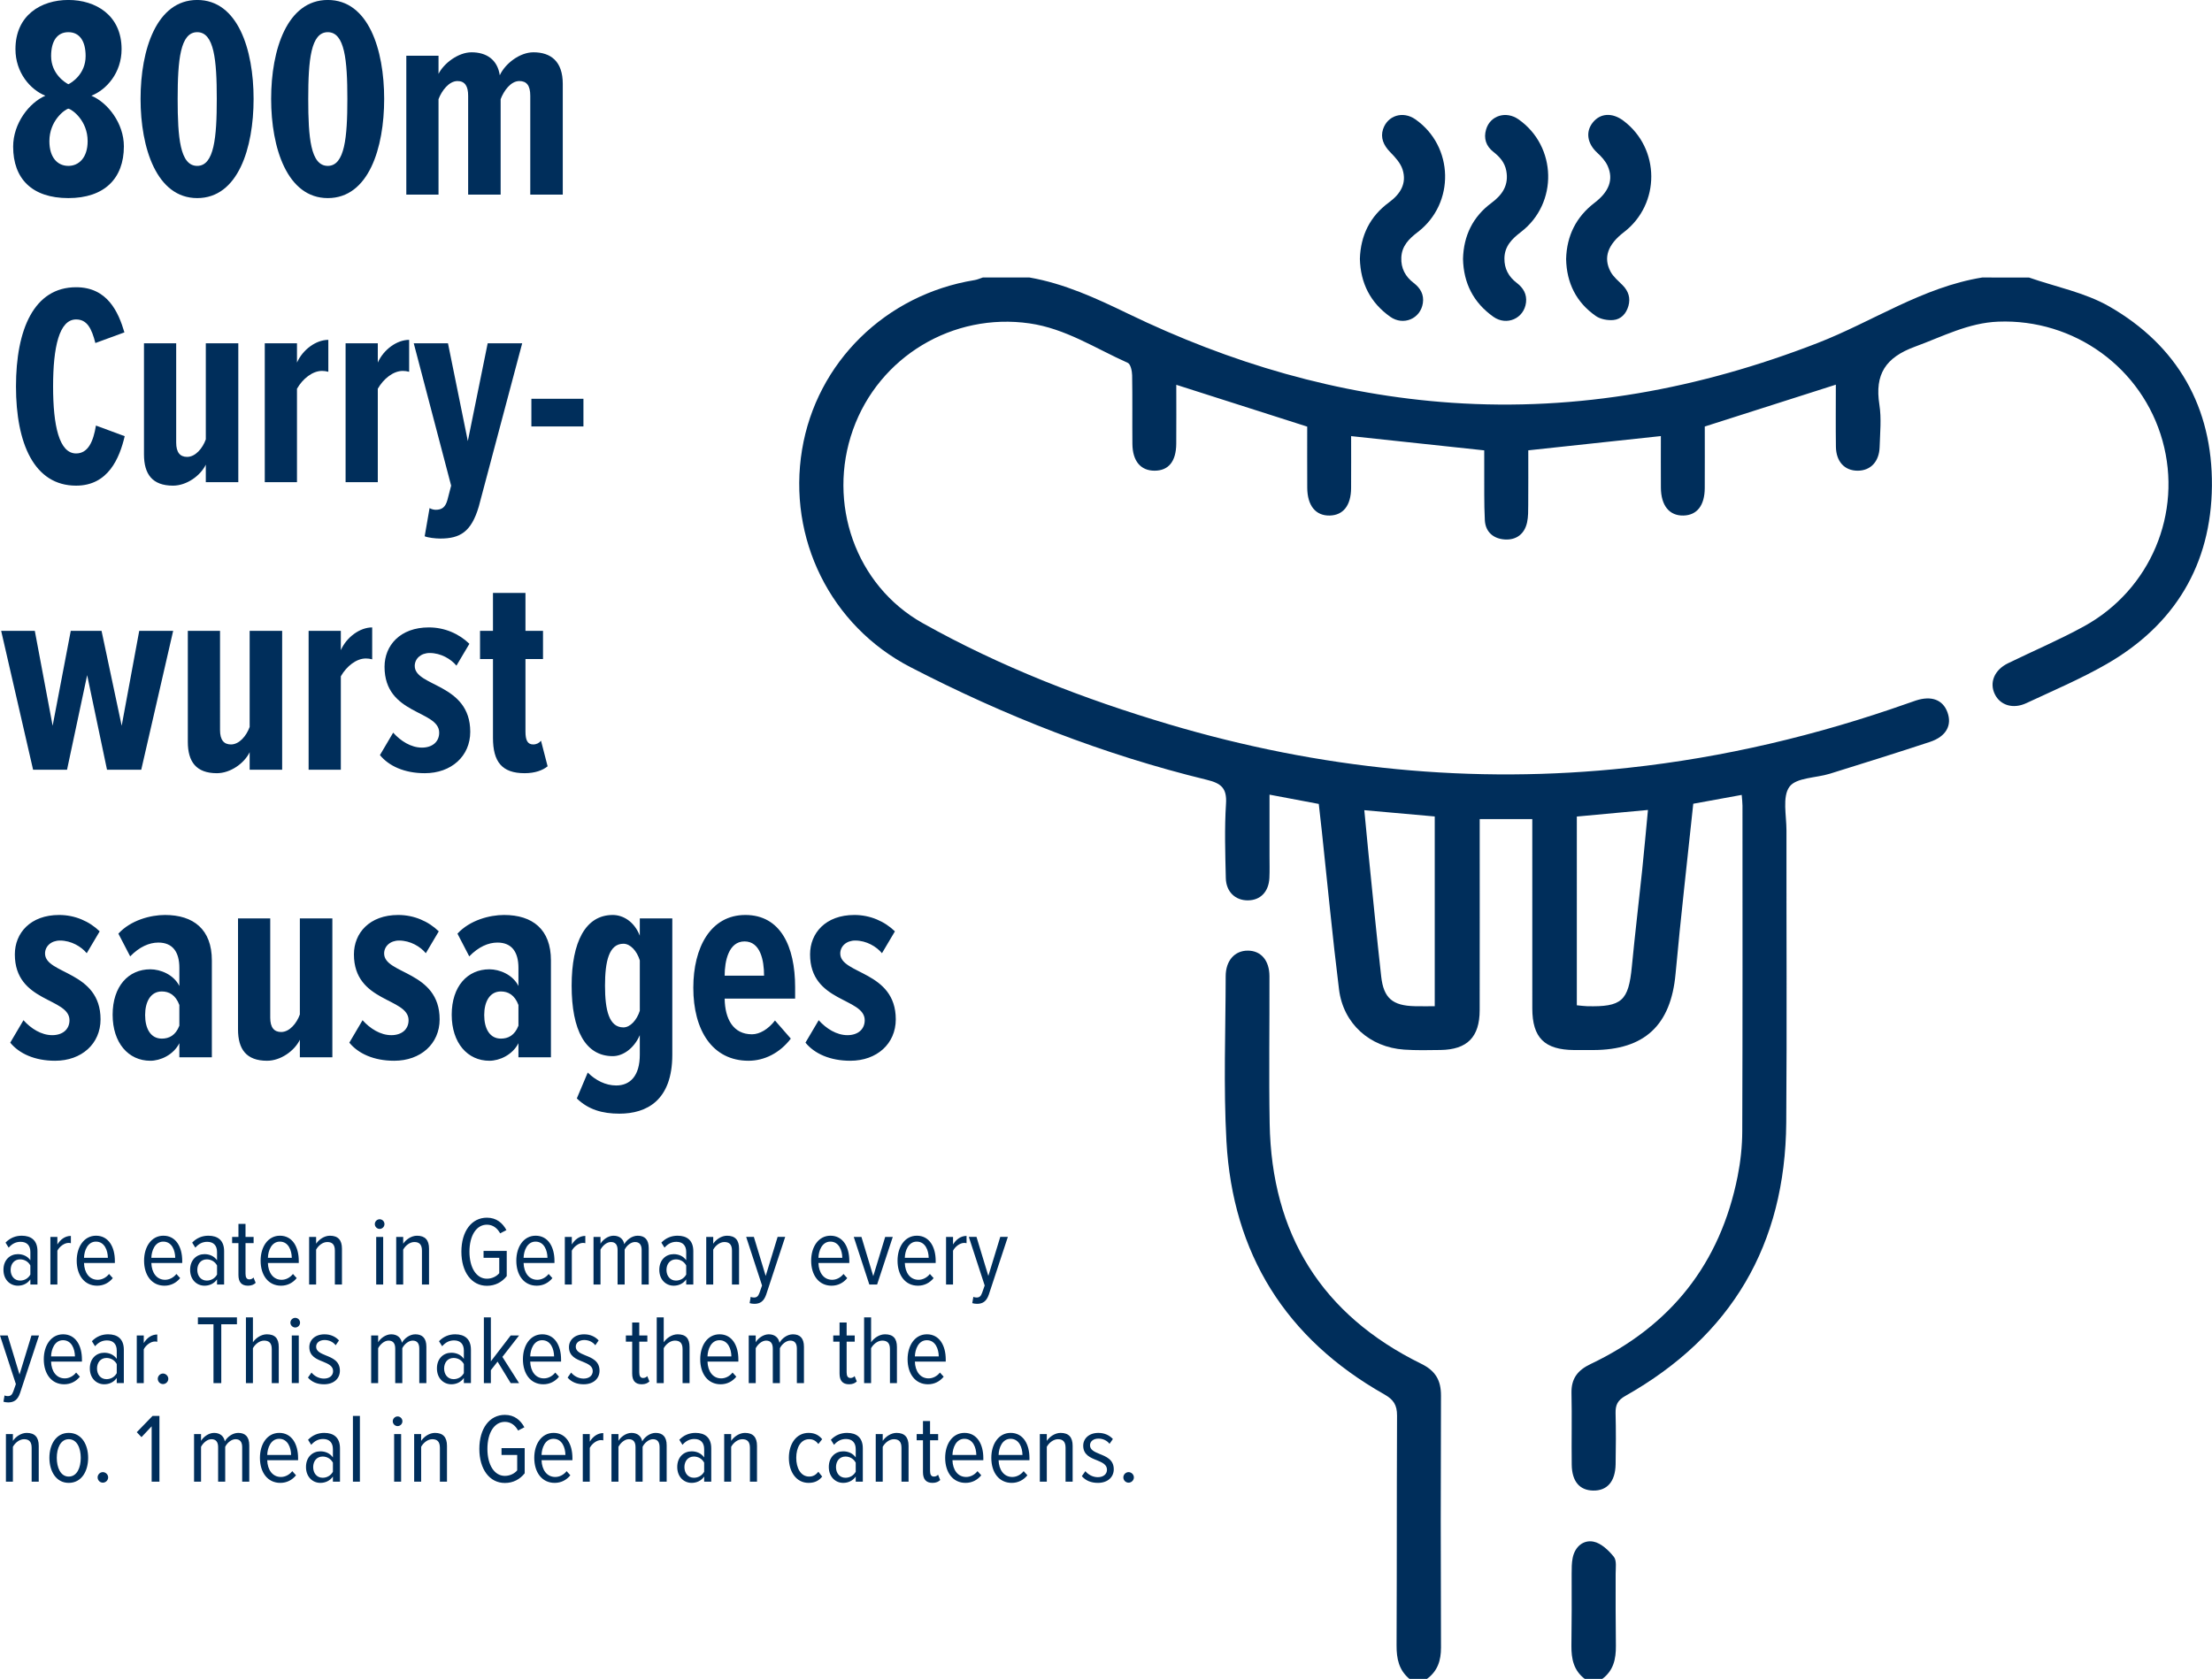 <?xml version="1.0" encoding="utf-8"?>
<!-- Generator: Adobe Illustrator 27.7.0, SVG Export Plug-In . SVG Version: 6.00 Build 0)  -->
<!DOCTYPE svg PUBLIC "-//W3C//DTD SVG 1.1//EN" "http://www.w3.org/Graphics/SVG/1.1/DTD/svg11.dtd">
<svg version="1.1" id="Ebene_1" xmlns:x="http://ns.adobe.com/Extensibility/1.0/" xmlns:i="http://ns.adobe.com/AdobeIllustrator/10.0/" xmlns:graph="http://ns.adobe.com/Graphs/1.0/"
	 xmlns="http://www.w3.org/2000/svg" xmlns:xlink="http://www.w3.org/1999/xlink" x="0px" y="0px" viewBox="0 0 269.18 204.35"
	 enable-background="new 0 0 269.18 204.35" xml:space="preserve">
<g>
	<path fill="#002E5B" d="M166.024,98.613c0.179,1.862,0.332,3.551,0.503,5.236c0.509,5,0.992,10.004,1.551,15
		c0.296,2.652,1.391,3.562,4.094,3.621c0.804,0.019,1.605,0.004,2.423,0.004V99.377C171.775,99.126,169.075,98.885,166.024,98.613
		 M191.885,122.359c0.532,0.051,0.882,0.102,1.231,0.111c4.253,0.107,5.062-0.645,5.466-4.832c0.38-3.939,0.851-7.869,1.263-11.807
		c0.248-2.379,0.459-4.762,0.696-7.246c-3.034,0.281-5.829,0.54-8.656,0.802V122.359z M246.9,33.777
		c3.271,1.143,6.809,1.823,9.766,3.517c8.332,4.773,12.588,12.311,12.504,21.857c-0.084,9.545-4.51,16.919-12.85,21.696
		c-3.123,1.789-6.462,3.209-9.731,4.736c-1.614,0.754-3.166,0.263-3.827-1.065c-0.706-1.417-0.078-2.971,1.583-3.783
		c3.082-1.506,6.252-2.851,9.255-4.5c8.111-4.454,12.008-13.794,9.56-22.582c-2.469-8.865-10.728-14.861-19.992-14.503
		c-3.639,0.14-6.784,1.82-10.115,3.038c-3.603,1.317-4.932,3.366-4.35,7.064c0.263,1.677,0.082,3.431,0.031,5.148
		c-0.053,1.803-1.113,2.898-2.691,2.891c-1.576-0.006-2.605-1.104-2.63-2.921c-0.035-2.483-0.009-4.968-0.009-7.55
		c-5.338,1.705-10.548,3.369-15.949,5.094c0,2.42,0.01,4.957-0.003,7.494c-0.011,2.119-0.944,3.303-2.594,3.341
		c-1.712,0.039-2.73-1.206-2.744-3.395c-0.015-2.066-0.003-4.133-0.003-6.276c-5.384,0.578-10.638,1.143-16.135,1.734
		c0,2.178,0.01,4.411-0.006,6.644c-0.006,0.708,0.009,1.433-0.138,2.118c-0.301,1.411-1.297,2.167-2.687,2.089
		c-1.376-0.076-2.38-0.887-2.455-2.345c-0.106-2.069-0.059-4.146-0.073-6.219c-0.006-0.757-0.001-1.515-0.001-2.283
		c-5.459-0.584-10.735-1.149-16.198-1.734c0,2.083,0.011,4.203-0.003,6.324c-0.013,2.11-0.952,3.304-2.597,3.343
		c-1.713,0.041-2.729-1.2-2.74-3.392c-0.013-2.484-0.004-4.969-0.004-7.431c-5.295-1.693-10.493-3.354-15.932-5.091
		c0,2.497,0.016,4.844-0.004,7.192c-0.02,2.146-0.945,3.266-2.646,3.263c-1.683-0.003-2.67-1.163-2.69-3.262
		c-0.028-2.785,0.018-5.571-0.032-8.355c-0.01-0.522-0.189-1.357-0.531-1.51c-3.925-1.749-7.563-4.174-11.966-4.804
		c-9.305-1.331-18.304,4.041-21.475,12.95c-3.17,8.904,0.293,18.946,8.499,23.544c9.476,5.311,19.576,9.224,29.984,12.316
		c18.273,5.427,36.891,7.336,55.868,5.284c11.641-1.258,22.963-3.946,34-7.844c0.335-0.118,0.669-0.24,1.007-0.349
		c1.883-0.608,3.26-0.096,3.824,1.419c0.594,1.598-0.145,2.968-2.135,3.626c-4.043,1.335-8.108,2.605-12.175,3.87
		c-1.684,0.524-4.09,0.461-4.909,1.584c-0.889,1.217-0.362,3.504-0.365,5.324c-0.017,11.852,0.064,23.704-0.026,35.555
		c-0.115,14.832-6.651,25.971-19.591,33.273c-0.938,0.529-1.201,1.113-1.178,2.094c0.051,2.074,0.045,4.148,0.005,6.223
		c-0.041,2.111-1.035,3.232-2.742,3.197c-1.637-0.031-2.571-1.107-2.599-3.143c-0.04-2.904,0.036-5.809-0.03-8.711
		c-0.04-1.781,0.746-2.795,2.34-3.553c9.746-4.631,15.771-12.234,17.878-22.846c0.357-1.789,0.556-3.639,0.562-5.463
		c0.049-13.215,0.029-26.43,0.027-39.645c0-0.406-0.056-0.813-0.093-1.311c-1.979,0.361-3.887,0.709-5.895,1.075
		c-0.73,6.947-1.527,13.824-2.156,20.715c-0.569,6.227-3.753,9.256-10.032,9.264c-0.77,0.002-1.541,0.006-2.31,0
		c-3.608-0.031-5.084-1.492-5.09-5.072c-0.008-6.992-0.002-13.984-0.002-20.977v-2.06h-6.398v1.924
		c0,7.111,0.009,14.222-0.004,21.334c-0.006,3.271-1.506,4.795-4.756,4.844c-1.481,0.023-2.968,0.055-4.442-0.045
		c-4.174-0.283-7.4-3.156-7.918-7.324c-0.797-6.404-1.402-12.832-2.091-19.25c-0.113-1.057-0.236-2.113-0.373-3.329
		c-1.901-0.359-3.797-0.716-5.994-1.13c0,2.563,0.001,5.011,0,7.459c0,0.891,0.028,1.779-0.014,2.666
		c-0.08,1.699-1.093,2.736-2.624,2.742c-1.519,0.008-2.642-1.033-2.681-2.711c-0.069-3.021-0.169-6.054,0.025-9.062
		c0.123-1.902-0.611-2.479-2.328-2.898c-12.59-3.068-24.582-7.768-36.076-13.716c-9.738-5.04-14.971-15.686-13.186-26.473
		c1.757-10.617,10.163-18.876,20.992-20.636c0.342-0.056,0.668-0.208,1.002-0.316h5.689c4.24,0.743,8.084,2.516,11.929,4.376
		c12.479,6.039,25.584,9.924,39.463,10.871c15.386,1.05,30.152-1.702,44.495-7.269c6.704-2.602,12.773-6.799,20.038-7.978H246.9z"/>
	<path fill="#002E5B" d="M171.515,204.35c-1.275-1.066-1.572-2.436-1.566-4.066c0.049-13.156,0.007-14.82,0.058-27.977
		c0.005-1.312-0.439-1.961-1.563-2.598c-11.973-6.773-18.439-17.109-19.198-30.797c-0.37-6.678-0.104-13.391-0.092-20.086
		c0.003-1.91,1.098-3.117,2.68-3.119c1.598-0.006,2.641,1.176,2.646,3.113c0.02,5.986-0.08,11.973,0.026,17.955
		c0.241,13.439,6.328,23.268,18.439,29.215c1.737,0.854,2.415,2.002,2.41,3.891c-0.041,14.045-0.04,16.598,0.001,30.643
		c0.005,1.604-0.416,2.873-1.708,3.826H171.515z"/>
	<path fill="#002E5B" d="M192.85,204.35c-1.342-1.027-1.637-2.41-1.624-4.039c0.059-6.752,0.021-2.01,0.029-8.762
		c0.002-0.648-0.002-1.312,0.128-1.943c0.279-1.348,1.29-2.207,2.531-1.963c0.926,0.182,1.84,1.055,2.476,1.846
		c0.366,0.457,0.218,1.367,0.219,2.072c0.013,6.752-0.025,2.01,0.03,8.762c0.015,1.633-0.301,3.014-1.655,4.027H192.85z"/>
	<path fill="#002E5B" d="M178.035,31.507c0.075-2.816,1.189-5.124,3.466-6.811c1.339-0.994,2.125-2.179,1.8-3.914
		c-0.188-0.995-0.79-1.688-1.561-2.288c-0.907-0.708-1.22-1.655-0.892-2.753c0.504-1.686,2.431-2.268,3.932-1.22
		c4.693,3.277,4.855,10.239,0.298,13.722c-1.078,0.825-1.977,1.711-2.005,3.187c-0.023,1.277,0.515,2.255,1.509,3.01
		c0.786,0.599,1.24,1.369,1.121,2.375c-0.23,1.948-2.354,2.891-3.973,1.743C179.315,36.845,178.099,34.479,178.035,31.507"/>
	<path fill="#002E5B" d="M190.582,31.517c0.08-2.845,1.223-5.12,3.471-6.843c1.753-1.343,2.317-2.813,1.594-4.457
		c-0.267-0.607-0.763-1.155-1.264-1.61c-1.216-1.107-1.47-2.548-0.557-3.694c0.913-1.148,2.365-1.237,3.717-0.227
		c4.506,3.369,4.541,10.145,0.069,13.575c-1.946,1.493-2.533,3.081-1.628,4.794c0.338,0.638,0.955,1.137,1.479,1.667
		c0.71,0.719,0.971,1.557,0.699,2.522c-0.265,0.934-0.901,1.635-1.852,1.71c-0.69,0.055-1.545-0.097-2.1-0.482
		C191.806,36.804,190.637,34.425,190.582,31.517"/>
	<path fill="#002E5B" d="M165.485,31.501c0.09-2.843,1.225-5.165,3.536-6.862c1.386-1.017,2.2-2.307,1.657-4.012
		c-0.251-0.789-0.904-1.5-1.509-2.115c-0.824-0.839-1.195-1.77-0.868-2.776c0.549-1.689,2.427-2.267,3.938-1.211
		c4.695,3.282,4.853,10.227,0.29,13.722c-1.055,0.807-1.943,1.671-2.002,3.106c-0.054,1.309,0.493,2.315,1.513,3.092
		c0.812,0.621,1.27,1.42,1.109,2.457c-0.293,1.902-2.375,2.781-3.969,1.654C166.764,36.845,165.559,34.472,165.485,31.501"/>
	<path fill="#002E5B" d="M136.701,179.818c0,0.359,0.287,0.646,0.636,0.646c0.347,0,0.646-0.287,0.646-0.646
		c0-0.336-0.3-0.637-0.646-0.637C136.988,179.182,136.701,179.482,136.701,179.818 M131.649,179.674
		c0.479,0.553,1.138,0.816,1.955,0.816c1.189,0,1.931-0.695,1.931-1.656c0-1.188-0.934-1.547-1.739-1.871
		c-0.612-0.252-1.153-0.494-1.153-1.045c0-0.469,0.397-0.816,1.033-0.816c0.564,0,1.057,0.252,1.344,0.637l0.407-0.588
		c-0.407-0.443-0.994-0.744-1.763-0.744c-1.153,0-1.847,0.695-1.847,1.559c0,1.117,0.886,1.465,1.679,1.777
		c0.636,0.264,1.213,0.516,1.213,1.141c0,0.553-0.445,0.912-1.117,0.912c-0.625,0-1.176-0.324-1.512-0.732L131.649,179.674z
		 M130.531,180.346v-4.367c0-1.045-0.479-1.572-1.463-1.572c-0.696,0-1.345,0.469-1.681,0.971v-0.826h-0.85v5.795h0.85v-4.248
		c0.264-0.48,0.793-0.924,1.357-0.924c0.577,0,0.925,0.275,0.925,1.043v4.129H130.531z M122.973,175.125
		c1.057,0,1.441,1.082,1.453,1.969h-2.906C121.543,176.242,121.953,175.125,122.973,175.125 M120.633,177.443
		c0,1.775,0.934,3.047,2.483,3.047c0.781,0,1.441-0.348,1.908-0.924l-0.455-0.504c-0.36,0.457-0.876,0.709-1.381,0.709
		c-1.032,0-1.633-0.877-1.669-2.041h3.756v-0.264c0-1.693-0.766-3.061-2.291-3.061C121.52,174.406,120.633,175.762,120.633,177.443
		 M117.356,175.125c1.057,0,1.441,1.082,1.453,1.969h-2.905C115.929,176.242,116.336,175.125,117.356,175.125 M115.018,177.443
		c0,1.775,0.935,3.047,2.483,3.047c0.781,0,1.441-0.348,1.908-0.924l-0.455-0.504c-0.36,0.457-0.876,0.709-1.381,0.709
		c-1.032,0-1.632-0.877-1.668-2.041h3.756v-0.264c0-1.693-0.767-3.061-2.292-3.061C115.904,174.406,115.018,175.762,115.018,177.443
		 M113.48,180.49c0.444,0,0.732-0.145,0.936-0.348l-0.264-0.648c-0.108,0.133-0.288,0.229-0.504,0.229
		c-0.336,0-0.468-0.252-0.468-0.695v-3.723h0.984v-0.754h-0.984v-1.584h-0.863v1.584h-0.768v0.754h0.768v3.877
		C112.317,180.047,112.689,180.49,113.48,180.49 M110.564,180.346v-4.367c0-1.045-0.479-1.572-1.463-1.572
		c-0.697,0-1.345,0.469-1.681,0.971v-0.826h-0.851v5.795h0.851v-4.248c0.264-0.48,0.792-0.924,1.357-0.924
		c0.576,0,0.924,0.275,0.924,1.043v4.129H110.564z M104.133,179.135c-0.264,0.48-0.744,0.732-1.248,0.732
		c-0.721,0-1.153-0.576-1.153-1.297s0.432-1.285,1.153-1.285c0.504,0,0.984,0.252,1.248,0.744V179.135z M104.997,180.346v-4.055
		c0-1.322-0.767-1.885-1.919-1.885c-0.733,0-1.417,0.264-1.968,0.84l0.383,0.613c0.444-0.506,0.912-0.709,1.453-0.709
		c0.756,0,1.188,0.443,1.188,1.236v1.008c-0.36-0.516-0.936-0.744-1.525-0.744c-0.948,0-1.751,0.695-1.751,1.906
		c0,1.215,0.815,1.934,1.751,1.934c0.589,0,1.153-0.24,1.525-0.768v0.623H104.997z M95.998,177.443c0,1.715,0.91,3.047,2.398,3.047
		c0.804,0,1.296-0.312,1.656-0.768l-0.468-0.588c-0.312,0.408-0.672,0.588-1.116,0.588c-1.032,0-1.572-1.045-1.572-2.279
		c0-1.238,0.54-2.27,1.572-2.27c0.444,0,0.804,0.168,1.116,0.588l0.468-0.588c-0.36-0.443-0.852-0.768-1.656-0.768
		C96.909,174.406,95.998,175.727,95.998,177.443 M92.121,180.346v-4.367c0-1.045-0.479-1.572-1.463-1.572
		c-0.696,0-1.345,0.469-1.681,0.971v-0.826h-0.85v5.795h0.85v-4.248c0.264-0.48,0.793-0.924,1.357-0.924
		c0.576,0,0.925,0.275,0.925,1.043v4.129H92.121z M85.69,179.135c-0.264,0.48-0.745,0.732-1.249,0.732
		c-0.72,0-1.153-0.576-1.153-1.297s0.433-1.285,1.153-1.285c0.504,0,0.985,0.252,1.249,0.744V179.135z M86.553,180.346v-4.055
		c0-1.322-0.766-1.885-1.919-1.885c-0.732,0-1.417,0.264-1.968,0.84l0.384,0.613c0.443-0.506,0.912-0.709,1.452-0.709
		c0.757,0,1.189,0.443,1.189,1.236v1.008c-0.36-0.516-0.937-0.744-1.525-0.744c-0.949,0-1.751,0.695-1.751,1.906
		c0,1.215,0.814,1.934,1.751,1.934c0.588,0,1.153-0.24,1.525-0.768v0.623H86.553z M81.128,180.346v-4.428
		c0-1.043-0.491-1.512-1.342-1.512c-0.697,0-1.345,0.504-1.633,1.031c-0.108-0.611-0.563-1.031-1.307-1.031
		c-0.697,0-1.345,0.539-1.586,0.971v-0.826h-0.85v5.795h0.85v-4.248c0.253-0.469,0.745-0.924,1.261-0.924
		c0.565,0,0.817,0.348,0.817,0.973v4.199h0.862v-4.248c0.229-0.469,0.745-0.924,1.261-0.924c0.553,0,0.805,0.348,0.805,0.973v4.199
		H81.128z M71.77,180.346v-4.115c0.24-0.48,0.828-0.949,1.356-0.949c0.096,0,0.192,0.012,0.288,0.037v-0.889
		c-0.708,0-1.272,0.434-1.644,1.043v-0.922h-0.851v5.795H71.77z M67.354,175.125c1.056,0,1.44,1.082,1.452,1.969h-2.905
		C65.925,176.242,66.334,175.125,67.354,175.125 M65.015,177.443c0,1.775,0.935,3.047,2.484,3.047c0.78,0,1.44-0.348,1.907-0.924
		l-0.455-0.504c-0.36,0.457-0.876,0.709-1.38,0.709c-1.033,0-1.633-0.877-1.669-2.041h3.756v-0.264c0-1.693-0.767-3.061-2.291-3.061
		C65.901,174.406,65.015,175.762,65.015,177.443 M58.331,176.352c0,2.471,1.235,4.15,3.108,4.15c1.008,0,1.824-0.443,2.411-1.176
		v-3.07H61.03v0.838h1.908v1.873c-0.288,0.348-0.828,0.672-1.5,0.672c-1.285,0-2.125-1.344-2.125-3.287
		c0-1.957,0.84-3.289,2.125-3.289c0.732,0,1.272,0.432,1.608,1.055l0.767-0.396c-0.467-0.852-1.199-1.51-2.375-1.51
		C59.565,172.211,58.331,173.877,58.331,176.352 M54.394,180.346v-4.367c0-1.045-0.479-1.572-1.463-1.572
		c-0.696,0-1.345,0.469-1.681,0.971v-0.826h-0.851v5.795h0.851v-4.248c0.264-0.48,0.792-0.924,1.357-0.924
		c0.576,0,0.924,0.275,0.924,1.043v4.129H54.394z M48.813,174.551h-0.85v5.795h0.85V174.551z M48.382,173.58
		c0.323,0,0.587-0.266,0.587-0.588c0-0.324-0.264-0.59-0.587-0.59c-0.312,0-0.587,0.266-0.587,0.59
		C47.795,173.314,48.07,173.58,48.382,173.58 M43.797,172.342h-0.85v8.004h0.85V172.342z M40.512,179.135
		c-0.264,0.48-0.745,0.732-1.249,0.732c-0.72,0-1.153-0.576-1.153-1.297s0.433-1.285,1.153-1.285c0.504,0,0.985,0.252,1.249,0.744
		V179.135z M41.374,180.346v-4.055c0-1.322-0.766-1.885-1.919-1.885c-0.732,0-1.416,0.264-1.968,0.84l0.384,0.613
		c0.444-0.506,0.912-0.709,1.452-0.709c0.757,0,1.189,0.443,1.189,1.236v1.008c-0.36-0.516-0.937-0.744-1.525-0.744
		c-0.948,0-1.751,0.695-1.751,1.906c0,1.215,0.814,1.934,1.751,1.934c0.588,0,1.153-0.24,1.525-0.768v0.623H41.374z M33.971,175.125
		c1.057,0,1.441,1.082,1.453,1.969h-2.905C32.542,176.242,32.951,175.125,33.971,175.125 M31.631,177.443
		c0,1.775,0.935,3.047,2.483,3.047c0.781,0,1.441-0.348,1.908-0.924l-0.455-0.504c-0.36,0.457-0.876,0.709-1.381,0.709
		c-1.032,0-1.632-0.877-1.668-2.041h3.756v-0.264c0-1.693-0.767-3.061-2.292-3.061C32.519,174.406,31.631,175.762,31.631,177.443
		 M30.334,180.346v-4.428c0-1.043-0.491-1.512-1.343-1.512c-0.697,0-1.345,0.504-1.633,1.031c-0.108-0.611-0.563-1.031-1.307-1.031
		c-0.697,0-1.345,0.539-1.585,0.971v-0.826h-0.851v5.795h0.851v-4.248c0.252-0.469,0.744-0.924,1.261-0.924
		c0.564,0,0.816,0.348,0.816,0.973v4.199h0.863v-4.248c0.228-0.469,0.744-0.924,1.261-0.924c0.552,0,0.804,0.348,0.804,0.973v4.199
		H30.334z M19.402,180.346v-8.004h-0.839l-1.92,1.98l0.576,0.6l1.236-1.318v6.742H19.402z M11.879,179.818
		c0,0.359,0.288,0.646,0.636,0.646c0.347,0,0.647-0.287,0.647-0.646c0-0.336-0.3-0.637-0.647-0.637
		C12.167,179.182,11.879,179.482,11.879,179.818 M8.363,179.723c-0.997,0-1.453-1.104-1.453-2.279c0-1.166,0.456-2.27,1.453-2.27
		c1.02,0,1.464,1.104,1.464,2.27C9.828,178.619,9.383,179.723,8.363,179.723 M8.363,180.49c1.56,0,2.363-1.416,2.363-3.047
		c0-1.633-0.803-3.037-2.363-3.037c-1.537,0-2.352,1.404-2.352,3.037C6.012,179.074,6.827,180.49,8.363,180.49 M4.714,180.346
		v-4.367c0-1.045-0.479-1.572-1.463-1.572c-0.696,0-1.345,0.469-1.681,0.971v-0.826h-0.85v5.795h0.85v-4.248
		c0.264-0.48,0.793-0.924,1.357-0.924c0.576,0,0.924,0.275,0.924,1.043v4.129H4.714z"/>
	<path fill="#002E5B" d="M112.785,163.125c1.057,0,1.441,1.082,1.453,1.969h-2.906C111.356,164.242,111.764,163.125,112.785,163.125
		 M110.446,165.443c0,1.775,0.934,3.047,2.483,3.047c0.78,0,1.441-0.348,1.908-0.924l-0.455-0.504
		c-0.36,0.457-0.877,0.709-1.381,0.709c-1.032,0-1.633-0.877-1.669-2.041h3.756v-0.264c0-1.693-0.766-3.061-2.291-3.061
		C111.332,162.406,110.446,163.762,110.446,165.443 M109.148,168.346v-4.393c0-1.055-0.467-1.547-1.451-1.547
		c-0.696,0-1.356,0.469-1.693,0.971v-3.035h-0.85v8.004h0.85v-4.248c0.264-0.48,0.793-0.924,1.357-0.924
		c0.577,0,0.937,0.264,0.937,1.031v4.141H109.148z M103.328,168.49c0.444,0,0.732-0.145,0.936-0.348L104,167.494
		c-0.108,0.133-0.288,0.229-0.504,0.229c-0.336,0-0.468-0.252-0.468-0.695v-3.723h0.984v-0.754h-0.984v-1.584h-0.862v1.584h-0.768
		v0.754h0.768v3.877C102.166,168.047,102.537,168.49,103.328,168.49 M97.833,168.346v-4.428c0-1.043-0.491-1.512-1.343-1.512
		c-0.697,0-1.345,0.504-1.633,1.031c-0.108-0.611-0.563-1.031-1.307-1.031c-0.697,0-1.345,0.539-1.585,0.971v-0.826h-0.851v5.795
		h0.851v-4.248c0.252-0.469,0.744-0.924,1.261-0.924c0.564,0,0.816,0.348,0.816,0.973v4.199h0.863v-4.248
		c0.228-0.469,0.744-0.924,1.261-0.924c0.552,0,0.804,0.348,0.804,0.973v4.199H97.833z M87.55,163.125
		c1.056,0,1.44,1.082,1.452,1.969h-2.905C86.121,164.242,86.529,163.125,87.55,163.125 M85.21,165.443
		c0,1.775,0.935,3.047,2.484,3.047c0.78,0,1.44-0.348,1.907-0.924l-0.455-0.504c-0.36,0.457-0.876,0.709-1.38,0.709
		c-1.033,0-1.633-0.877-1.669-2.041h3.756v-0.264c0-1.693-0.767-3.061-2.291-3.061C86.097,162.406,85.21,163.762,85.21,165.443
		 M83.913,168.346v-4.393c0-1.055-0.467-1.547-1.451-1.547c-0.696,0-1.357,0.469-1.693,0.971v-3.035h-0.851v8.004h0.851v-4.248
		c0.264-0.48,0.792-0.924,1.357-0.924c0.576,0,0.936,0.264,0.936,1.031v4.141H83.913z M78.093,168.49
		c0.444,0,0.732-0.145,0.936-0.348l-0.264-0.648c-0.108,0.133-0.288,0.229-0.504,0.229c-0.336,0-0.468-0.252-0.468-0.695v-3.723
		h0.984v-0.754h-0.984v-1.584h-0.862v1.584h-0.768v0.754h0.768v3.877C76.931,168.047,77.302,168.49,78.093,168.49 M69.071,167.674
		c0.479,0.553,1.138,0.816,1.955,0.816c1.189,0,1.931-0.695,1.931-1.656c0-1.188-0.934-1.547-1.739-1.871
		c-0.612-0.252-1.153-0.494-1.153-1.045c0-0.469,0.396-0.816,1.033-0.816c0.564,0,1.057,0.252,1.344,0.637l0.407-0.588
		c-0.407-0.443-0.995-0.744-1.763-0.744c-1.153,0-1.847,0.695-1.847,1.559c0,1.117,0.886,1.465,1.679,1.777
		c0.636,0.264,1.213,0.516,1.213,1.141c0,0.553-0.445,0.912-1.117,0.912c-0.625,0-1.176-0.324-1.512-0.732L69.071,167.674z
		 M65.974,163.125c1.057,0,1.441,1.082,1.453,1.969h-2.906C64.545,164.242,64.954,163.125,65.974,163.125 M63.635,165.443
		c0,1.775,0.934,3.047,2.483,3.047c0.781,0,1.441-0.348,1.908-0.924l-0.455-0.504c-0.36,0.457-0.877,0.709-1.381,0.709
		c-1.032,0-1.633-0.877-1.669-2.041h3.756v-0.264c0-1.693-0.766-3.061-2.291-3.061C64.521,162.406,63.635,163.762,63.635,165.443
		 M63.165,168.346l-2.028-3.191l2.028-2.604h-1.02l-2.412,3.145v-5.354h-0.85v8.004h0.85v-1.572l0.816-1.043l1.596,2.615H63.165z
		 M56.447,167.135c-0.264,0.48-0.744,0.732-1.249,0.732c-0.72,0-1.153-0.576-1.153-1.297s0.433-1.285,1.153-1.285
		c0.505,0,0.985,0.252,1.249,0.744V167.135z M57.309,168.346v-4.055c0-1.322-0.766-1.885-1.919-1.885
		c-0.732,0-1.416,0.264-1.967,0.84l0.383,0.613c0.444-0.506,0.912-0.709,1.452-0.709c0.757,0,1.189,0.443,1.189,1.236v1.008
		c-0.36-0.516-0.937-0.744-1.525-0.744c-0.948,0-1.751,0.695-1.751,1.906c0,1.215,0.815,1.934,1.751,1.934
		c0.588,0,1.153-0.24,1.525-0.768v0.623H57.309z M51.886,168.346v-4.428c0-1.043-0.491-1.512-1.343-1.512
		c-0.697,0-1.345,0.504-1.633,1.031c-0.108-0.611-0.563-1.031-1.307-1.031c-0.697,0-1.345,0.539-1.585,0.971v-0.826h-0.851v5.795
		h0.851v-4.248c0.252-0.469,0.744-0.924,1.261-0.924c0.564,0,0.816,0.348,0.816,0.973v4.199h0.863v-4.248
		c0.228-0.469,0.744-0.924,1.261-0.924c0.552,0,0.804,0.348,0.804,0.973v4.199H51.886z M37.475,167.674
		c0.48,0.553,1.139,0.816,1.955,0.816c1.189,0,1.932-0.695,1.932-1.656c0-1.188-0.935-1.547-1.739-1.871
		c-0.613-0.252-1.153-0.494-1.153-1.045c0-0.469,0.396-0.816,1.033-0.816c0.564,0,1.056,0.252,1.344,0.637l0.407-0.588
		c-0.407-0.443-0.995-0.744-1.763-0.744c-1.153,0-1.848,0.695-1.848,1.559c0,1.117,0.887,1.465,1.679,1.777
		c0.637,0.264,1.213,0.516,1.213,1.141c0,0.553-0.444,0.912-1.117,0.912c-0.624,0-1.176-0.324-1.511-0.732L37.475,167.674z
		 M36.358,162.551h-0.85v5.793h0.85V162.551z M35.927,161.578c0.323,0,0.587-0.264,0.587-0.588c0-0.324-0.264-0.588-0.587-0.588
		c-0.312,0-0.588,0.264-0.588,0.588C35.339,161.314,35.615,161.578,35.927,161.578 M33.922,168.346v-4.393
		c0-1.055-0.467-1.547-1.451-1.547c-0.696,0-1.357,0.469-1.693,0.971v-3.035h-0.851v8.004h0.851v-4.248
		c0.264-0.48,0.792-0.924,1.357-0.924c0.576,0,0.936,0.264,0.936,1.031v4.141H33.922z M26.926,168.346v-7.164h1.908v-0.84h-4.751
		v0.84h1.896v7.164H26.926z M19.2,167.818c0,0.359,0.287,0.646,0.635,0.646c0.347,0,0.647-0.287,0.647-0.646
		c0-0.336-0.3-0.637-0.647-0.637C19.487,167.182,19.2,167.482,19.2,167.818 M17.494,168.346v-4.115
		c0.241-0.48,0.829-0.949,1.356-0.949c0.096,0,0.192,0.012,0.288,0.037v-0.889c-0.708,0-1.272,0.434-1.644,1.043v-0.922h-0.85v5.795
		H17.494z M14.208,167.135c-0.264,0.48-0.745,0.732-1.249,0.732c-0.72,0-1.153-0.576-1.153-1.297s0.433-1.285,1.153-1.285
		c0.504,0,0.985,0.252,1.249,0.744V167.135z M15.07,168.346v-4.055c0-1.322-0.766-1.885-1.919-1.885
		c-0.732,0-1.417,0.264-1.968,0.84l0.384,0.613c0.443-0.506,0.912-0.709,1.452-0.709c0.757,0,1.189,0.443,1.189,1.236v1.008
		c-0.36-0.516-0.937-0.744-1.525-0.744c-0.949,0-1.751,0.695-1.751,1.906c0,1.215,0.814,1.934,1.751,1.934
		c0.588,0,1.153-0.24,1.525-0.768v0.623H15.07z M7.667,163.125c1.057,0,1.441,1.082,1.453,1.969H6.215
		C6.239,164.242,6.647,163.125,7.667,163.125 M5.328,165.443c0,1.775,0.935,3.047,2.483,3.047c0.781,0,1.441-0.348,1.908-0.924
		l-0.455-0.504c-0.36,0.457-0.876,0.709-1.381,0.709c-1.032,0-1.632-0.877-1.668-2.041h3.756v-0.264
		c0-1.693-0.767-3.061-2.292-3.061C6.215,162.406,5.328,163.762,5.328,165.443 M0.42,170.613c0.132,0.049,0.396,0.084,0.576,0.084
		c0.684,0,1.151-0.287,1.439-1.127l2.316-7.02H3.827l-1.452,4.752l-1.439-4.752H0l1.932,5.916l-0.312,0.889
		c-0.156,0.443-0.348,0.574-0.684,0.574c-0.096,0-0.276-0.023-0.384-0.084L0.42,170.613z"/>
	<path fill="#002E5B" d="M118.316,158.613c0.132,0.049,0.396,0.084,0.576,0.084c0.684,0,1.152-0.287,1.44-1.127l2.315-7.02h-0.924
		l-1.451,4.752l-1.44-4.752h-0.935l1.931,5.916l-0.312,0.889c-0.156,0.443-0.348,0.574-0.684,0.574
		c-0.096,0-0.276-0.023-0.384-0.084L118.316,158.613z M115.976,156.346v-4.115c0.241-0.48,0.829-0.949,1.356-0.949
		c0.096,0,0.192,0.012,0.288,0.037v-0.889c-0.708,0-1.272,0.434-1.644,1.043v-0.922h-0.85v5.795H115.976z M111.56,151.125
		c1.057,0,1.441,1.082,1.453,1.969h-2.906C110.131,152.242,110.54,151.125,111.56,151.125 M109.222,153.443
		c0,1.775,0.934,3.047,2.483,3.047c0.781,0,1.441-0.348,1.908-0.924l-0.455-0.504c-0.36,0.457-0.877,0.709-1.381,0.709
		c-1.032,0-1.633-0.877-1.669-2.041h3.756v-0.264c0-1.693-0.766-3.061-2.291-3.061C110.107,150.406,109.222,151.762,109.222,153.443
		 M106.736,156.346l1.907-5.795h-0.923l-1.452,4.777l-1.439-4.777h-0.936l1.895,5.795H106.736z M101.048,151.125
		c1.057,0,1.441,1.082,1.453,1.969h-2.905C99.621,152.242,100.028,151.125,101.048,151.125 M98.71,153.443
		c0,1.775,0.935,3.047,2.483,3.047c0.781,0,1.441-0.348,1.908-0.924l-0.455-0.504c-0.36,0.457-0.876,0.709-1.38,0.709
		c-1.033,0-1.633-0.877-1.669-2.041h3.756v-0.264c0-1.693-0.767-3.061-2.292-3.061C99.597,150.406,98.71,151.762,98.71,153.443
		 M91.222,158.613c0.132,0.049,0.396,0.084,0.576,0.084c0.684,0,1.152-0.287,1.44-1.127l2.315-7.02h-0.924l-1.451,4.752l-1.44-4.752
		h-0.936l1.932,5.916l-0.312,0.889c-0.156,0.443-0.348,0.574-0.684,0.574c-0.096,0-0.276-0.023-0.384-0.084L91.222,158.613z
		 M89.937,156.346v-4.367c0-1.045-0.479-1.572-1.463-1.572c-0.696,0-1.345,0.469-1.681,0.971v-0.826h-0.851v5.795h0.851v-4.248
		c0.264-0.48,0.792-0.924,1.357-0.924c0.576,0,0.924,0.275,0.924,1.043v4.129H89.937z M83.505,155.135
		c-0.264,0.48-0.744,0.732-1.248,0.732c-0.721,0-1.153-0.576-1.153-1.297s0.432-1.285,1.153-1.285c0.504,0,0.984,0.252,1.248,0.744
		V155.135z M84.369,156.346v-4.055c0-1.322-0.767-1.885-1.919-1.885c-0.733,0-1.417,0.264-1.968,0.84l0.383,0.613
		c0.444-0.506,0.912-0.709,1.453-0.709c0.756,0,1.188,0.443,1.188,1.236v1.008c-0.36-0.516-0.936-0.744-1.524-0.744
		c-0.949,0-1.752,0.695-1.752,1.906c0,1.215,0.815,1.934,1.752,1.934c0.588,0,1.152-0.24,1.524-0.768v0.623H84.369z M78.944,156.346
		v-4.428c0-1.043-0.491-1.512-1.343-1.512c-0.696,0-1.345,0.504-1.633,1.031c-0.108-0.611-0.563-1.031-1.307-1.031
		c-0.696,0-1.345,0.539-1.585,0.971v-0.826h-0.85v5.795h0.85v-4.248c0.252-0.469,0.745-0.924,1.261-0.924
		c0.564,0,0.817,0.348,0.817,0.973v4.199h0.862v-4.248c0.228-0.469,0.745-0.924,1.261-0.924c0.552,0,0.805,0.348,0.805,0.973v4.199
		H78.944z M69.585,156.346v-4.115c0.241-0.48,0.829-0.949,1.357-0.949c0.095,0,0.191,0.012,0.287,0.037v-0.889
		c-0.708,0-1.272,0.434-1.644,1.043v-0.922h-0.85v5.795H69.585z M65.169,151.125c1.057,0,1.441,1.082,1.453,1.969h-2.906
		C63.742,152.242,64.149,151.125,65.169,151.125 M62.831,153.443c0,1.775,0.935,3.047,2.483,3.047c0.781,0,1.441-0.348,1.908-0.924
		l-0.455-0.504c-0.36,0.457-0.876,0.709-1.381,0.709c-1.032,0-1.632-0.877-1.669-2.041h3.756v-0.264
		c0-1.693-0.766-3.061-2.291-3.061C63.716,150.406,62.831,151.762,62.831,153.443 M56.146,152.352c0,2.471,1.235,4.15,3.107,4.15
		c1.009,0,1.825-0.443,2.412-1.176v-3.07h-2.82v0.838h1.909v1.873c-0.288,0.348-0.828,0.672-1.501,0.672
		c-1.284,0-2.124-1.344-2.124-3.287c0-1.957,0.84-3.289,2.124-3.289c0.733,0,1.273,0.432,1.609,1.055l0.767-0.396
		c-0.468-0.852-1.199-1.51-2.376-1.51C57.381,148.211,56.146,149.877,56.146,152.352 M52.209,156.346v-4.367
		c0-1.045-0.48-1.572-1.463-1.572c-0.697,0-1.345,0.469-1.681,0.971v-0.826h-0.851v5.795h0.851v-4.248
		c0.264-0.48,0.792-0.924,1.357-0.924c0.576,0,0.924,0.275,0.924,1.043v4.129H52.209z M46.629,150.551h-0.85v5.795h0.85V150.551z
		 M46.199,149.58c0.323,0,0.587-0.266,0.587-0.59c0-0.322-0.264-0.588-0.587-0.588c-0.312,0-0.588,0.266-0.588,0.588
		C45.61,149.314,45.887,149.58,46.199,149.58 M41.613,156.346v-4.367c0-1.045-0.479-1.572-1.463-1.572
		c-0.696,0-1.345,0.469-1.681,0.971v-0.826h-0.851v5.795h0.851v-4.248c0.264-0.48,0.792-0.924,1.357-0.924
		c0.576,0,0.924,0.275,0.924,1.043v4.129H41.613z M34.055,151.125c1.056,0,1.441,1.082,1.453,1.969h-2.906
		C32.625,152.242,33.034,151.125,34.055,151.125 M31.715,153.443c0,1.775,0.934,3.047,2.483,3.047c0.78,0,1.44-0.348,1.907-0.924
		l-0.455-0.504c-0.36,0.457-0.876,0.709-1.38,0.709c-1.033,0-1.633-0.877-1.669-2.041h3.756v-0.264c0-1.693-0.767-3.061-2.291-3.061
		C32.602,150.406,31.715,151.762,31.715,153.443 M30.178,156.49c0.444,0,0.732-0.145,0.936-0.348l-0.264-0.648
		c-0.108,0.133-0.288,0.229-0.504,0.229c-0.336,0-0.468-0.252-0.468-0.695v-3.723h0.984v-0.754h-0.984v-1.584h-0.862v1.584h-0.768
		v0.754h0.768v3.877C29.016,156.047,29.387,156.49,30.178,156.49 M26.412,155.135c-0.264,0.48-0.745,0.732-1.249,0.732
		c-0.72,0-1.153-0.576-1.153-1.297s0.433-1.285,1.153-1.285c0.504,0,0.985,0.252,1.249,0.744V155.135z M27.273,156.346v-4.055
		c0-1.322-0.766-1.885-1.919-1.885c-0.732,0-1.417,0.264-1.968,0.84l0.384,0.613c0.443-0.506,0.912-0.709,1.452-0.709
		c0.757,0,1.189,0.443,1.189,1.236v1.008c-0.36-0.516-0.937-0.744-1.525-0.744c-0.949,0-1.751,0.695-1.751,1.906
		c0,1.215,0.814,1.934,1.751,1.934c0.588,0,1.153-0.24,1.525-0.768v0.623H27.273z M19.871,151.125c1.057,0,1.441,1.082,1.453,1.969
		h-2.906C18.441,152.242,18.851,151.125,19.871,151.125 M17.532,153.443c0,1.775,0.935,3.047,2.483,3.047
		c0.781,0,1.441-0.348,1.908-0.924l-0.455-0.504c-0.36,0.457-0.876,0.709-1.381,0.709c-1.032,0-1.632-0.877-1.669-2.041h3.756
		v-0.264c0-1.693-0.766-3.061-2.291-3.061C18.417,150.406,17.532,151.762,17.532,153.443 M11.674,151.125
		c1.057,0,1.441,1.082,1.453,1.969h-2.905C10.247,152.242,10.654,151.125,11.674,151.125 M9.335,153.443
		c0,1.775,0.935,3.047,2.484,3.047c0.78,0,1.44-0.348,1.907-0.924l-0.455-0.504c-0.36,0.457-0.876,0.709-1.38,0.709
		c-1.033,0-1.633-0.877-1.669-2.041h3.756v-0.264c0-1.693-0.767-3.061-2.292-3.061C10.223,150.406,9.335,151.762,9.335,153.443
		 M6.982,156.346v-4.115c0.241-0.48,0.828-0.949,1.356-0.949c0.096,0,0.192,0.012,0.288,0.037v-0.889
		c-0.708,0-1.272,0.434-1.644,1.043v-0.922H6.131v5.795H6.982z M3.695,155.135c-0.264,0.48-0.744,0.732-1.248,0.732
		c-0.721,0-1.153-0.576-1.153-1.297s0.432-1.285,1.153-1.285c0.504,0,0.984,0.252,1.248,0.744V155.135z M4.559,156.346v-4.055
		c0-1.322-0.767-1.885-1.919-1.885c-0.733,0-1.417,0.264-1.968,0.84l0.383,0.613c0.444-0.506,0.912-0.709,1.453-0.709
		c0.756,0,1.188,0.443,1.188,1.236v1.008c-0.36-0.516-0.936-0.744-1.524-0.744c-0.949,0-1.752,0.695-1.752,1.906
		c0,1.215,0.815,1.934,1.752,1.934c0.588,0,1.152-0.24,1.524-0.768v0.623H4.559z"/>
	<path fill="#002E5B" d="M103.478,129.111c3.22,0,5.53-2.064,5.53-5.039c0-5.916-6.755-5.461-6.755-8.016
		c0-0.875,0.735-1.576,1.82-1.576c1.365,0,2.59,0.736,3.255,1.541l1.575-2.66c-1.26-1.225-3.01-1.994-4.935-1.994
		c-3.5,0-5.39,2.205-5.39,4.795c0,5.879,6.65,5.25,6.65,8.014c0,1.121-0.84,1.82-2.1,1.82c-1.33,0-2.59-0.805-3.5-1.82l-1.61,2.731
		C99.103,128.236,100.993,129.111,103.478,129.111 M92.979,118.752h-4.795c0-1.785,0.49-4.166,2.415-4.166
		C92.524,114.586,92.979,116.861,92.979,118.752 M91.089,129.111c1.925,0,3.815-0.945,5.145-2.695l-1.925-2.205
		c-0.805,1.051-1.855,1.68-2.8,1.68c-2.275,0-3.29-1.854-3.325-4.34h8.575v-1.4c0-4.969-1.785-8.783-6.055-8.783
		c-4.235,0-6.335,3.955-6.335,8.854C84.369,125.436,86.714,129.111,91.089,129.111 M75.864,125.051c-1.75,0-2.24-2.1-2.24-5.074
		s0.49-5.109,2.24-5.109c0.84,0,1.645,0.875,1.995,2.029v6.125C77.509,124.141,76.704,125.051,75.864,125.051 M75.373,135.551
		c3.325,0,6.44-1.609,6.44-7.174v-16.59h-3.955v2.1c-0.7-1.785-2.1-2.52-3.29-2.52c-3.325,0-5.005,3.289-5.005,8.609
		c0,5.424,1.68,8.574,5.005,8.574c1.19,0,2.555-0.875,3.29-2.555v2.381c0,2.59-1.19,3.744-2.87,3.744
		c-1.295,0-2.52-0.629-3.465-1.574l-1.33,3.15C71.594,135.061,73.309,135.551,75.373,135.551 M60.954,126.416
		c-1.365,0-2.03-1.225-2.03-2.869c0-1.611,0.665-2.871,2.03-2.871c0.875,0,1.68,0.42,2.135,1.647v2.519
		C62.634,126.031,61.829,126.416,60.954,126.416 M67.044,128.691v-11.795c0-3.779-2.24-5.529-5.705-5.529
		c-1.75,0-4.165,0.629-5.67,2.273l1.435,2.766c1.12-1.154,2.31-1.68,3.43-1.68c1.75,0,2.555,1.154,2.555,3.08v2.205
		c-0.7-1.4-2.31-2.031-3.535-2.031c-2.66,0-4.585,2.066-4.585,5.531c0,3.43,1.925,5.6,4.585,5.6c1.225,0,2.8-0.699,3.535-2.135
		v1.715H67.044z M47.97,129.111c3.22,0,5.53-2.064,5.53-5.039c0-5.916-6.755-5.461-6.755-8.016c0-0.875,0.735-1.576,1.82-1.576
		c1.365,0,2.59,0.736,3.255,1.541l1.575-2.66c-1.26-1.225-3.01-1.994-4.935-1.994c-3.5,0-5.39,2.205-5.39,4.795
		c0,5.879,6.65,5.25,6.65,8.014c0,1.121-0.84,1.82-2.1,1.82c-1.33,0-2.59-0.805-3.5-1.82l-1.61,2.731
		C43.595,128.236,45.485,129.111,47.97,129.111 M40.445,128.691v-16.904H36.49v11.689c-0.385,1.084-1.26,2.135-2.275,2.135
		c-0.875,0-1.33-0.561-1.33-1.75v-12.074h-3.92v13.51c0,2.414,1.015,3.814,3.535,3.814c1.645,0,3.325-1.189,3.99-2.555v2.135H40.445
		z M19.691,126.416c-1.365,0-2.031-1.225-2.031-2.869c0-1.611,0.666-2.871,2.031-2.871c0.875,0,1.68,0.42,2.135,1.647v2.519
		C21.371,126.031,20.566,126.416,19.691,126.416 M25.781,128.691v-11.795c0-3.779-2.24-5.529-5.705-5.529
		c-1.75,0-4.166,0.629-5.67,2.273l1.435,2.766c1.12-1.154,2.31-1.68,3.429-1.68c1.75,0,2.556,1.154,2.556,3.08v2.205
		c-0.7-1.4-2.31-2.031-3.535-2.031c-2.661,0-4.585,2.066-4.585,5.531c0,3.43,1.924,5.6,4.585,5.6c1.225,0,2.8-0.699,3.535-2.135
		v1.715H25.781z M6.706,129.111c3.22,0,5.53-2.064,5.53-5.039c0-5.916-6.755-5.461-6.755-8.016c0-0.875,0.735-1.576,1.82-1.576
		c1.365,0,2.59,0.736,3.255,1.541l1.575-2.66c-1.26-1.225-3.01-1.994-4.935-1.994c-3.5,0-5.39,2.205-5.39,4.795
		c0,5.879,6.65,5.25,6.65,8.014c0,1.121-0.84,1.82-2.1,1.82c-1.33,0-2.59-0.805-3.5-1.82l-1.61,2.731
		C2.331,128.236,4.221,129.111,6.706,129.111"/>
	<path fill="#002E5B" d="M63.84,94.111c1.26,0,2.205-0.35,2.8-0.84l-0.805-3.115c-0.21,0.28-0.56,0.455-0.945,0.455
		c-0.7,0-0.945-0.525-0.945-1.575v-8.82h2.135v-3.43h-2.135v-4.62H59.99v4.62h-1.575v3.43h1.575v9.59
		C59.99,92.711,61.075,94.111,63.84,94.111 M51.695,94.111c3.22,0,5.53-2.065,5.53-5.04c0-5.915-6.755-5.46-6.755-8.015
		c0-0.875,0.735-1.575,1.82-1.575c1.365,0,2.59,0.735,3.255,1.54l1.575-2.66c-1.26-1.225-3.01-1.995-4.935-1.995
		c-3.5,0-5.39,2.205-5.39,4.795c0,5.88,6.65,5.25,6.65,8.015c0,1.12-0.84,1.82-2.1,1.82c-1.33,0-2.59-0.805-3.5-1.82l-1.61,2.73
		C47.32,93.236,49.21,94.111,51.695,94.111 M41.476,93.691V82.316c0.7-1.225,1.89-2.17,3.045-2.17c0.245,0,0.525,0.035,0.77,0.105
		v-3.885c-1.505,0-3.115,1.19-3.815,2.765v-2.345h-3.92v16.905H41.476z M34.336,93.691V76.786h-3.955v11.69
		c-0.385,1.085-1.26,2.135-2.275,2.135c-0.875,0-1.33-0.56-1.33-1.75V76.786h-3.92v13.51c0,2.415,1.015,3.815,3.535,3.815
		c1.645,0,3.325-1.19,3.99-2.555v2.135H34.336z M17.187,93.691l3.885-16.905h-4.13l-2.135,11.55l-2.45-11.55H8.611l-2.205,11.55
		l-2.17-11.55H0.142l3.885,16.905h4.13l2.45-11.515l2.415,11.515H17.187z"/>
	<path fill="#002E5B" d="M70.999,48.542h-6.335v3.36h6.335V48.542z M51.68,65.271c0.385,0.175,1.33,0.28,1.89,0.28
		c2.415,0,3.78-0.805,4.69-3.885l5.285-19.88h-4.2l-2.415,11.9l-2.415-11.9H50.35l4.55,17.325l-0.455,1.75
		c-0.245,0.875-0.665,1.19-1.435,1.19c-0.175,0-0.525-0.07-0.735-0.21L51.68,65.271z M45.975,58.691V47.316
		c0.7-1.225,1.89-2.17,3.045-2.17c0.245,0,0.525,0.035,0.77,0.105v-3.885c-1.505,0-3.115,1.19-3.815,2.765v-2.345h-3.92v16.905
		H45.975z M36.14,58.691V47.316c0.7-1.225,1.89-2.17,3.045-2.17c0.245,0,0.525,0.035,0.77,0.105v-3.885
		c-1.505,0-3.115,1.19-3.815,2.765v-2.345h-3.92v16.905H36.14z M29,58.691V41.786h-3.955v11.69c-0.385,1.085-1.26,2.135-2.275,2.135
		c-0.875,0-1.33-0.56-1.33-1.75V41.786h-3.92v13.51c0,2.415,1.015,3.815,3.534,3.815c1.645,0,3.326-1.19,3.991-2.555v2.135H29z
		 M9.261,59.111c3.92,0,5.285-3.36,5.915-6.02l-3.5-1.295c-0.315,1.925-0.945,3.395-2.415,3.395c-2.065,0-2.8-3.395-2.8-8.155
		c0-4.76,0.735-8.155,2.8-8.155c1.33,0,1.89,1.085,2.345,2.87l3.535-1.295c-0.735-2.485-2.065-5.495-5.88-5.495
		c-5.11,0-7.315,5.11-7.315,12.075C1.946,53.966,4.151,59.111,9.261,59.111"/>
	<path fill="#002E5B" d="M68.484,23.691V10.216c0-2.765-1.47-3.85-3.57-3.85c-1.68,0-3.465,1.4-4.095,2.8
		c-0.28-1.925-1.645-2.8-3.43-2.8c-1.645,0-3.395,1.365-4.025,2.625V6.786h-3.92v16.905h3.92v-11.62
		c0.385-1.015,1.26-2.205,2.31-2.205c0.91,0,1.295,0.63,1.295,1.785v12.04h3.955v-11.62c0.385-1.015,1.225-2.205,2.275-2.205
		c0.875,0,1.33,0.525,1.33,1.785v12.04H68.484z M39.89,20.191c-2.1,0-2.38-3.465-2.38-8.155c0-4.725,0.315-8.12,2.38-8.12
		c2.065,0,2.38,3.395,2.38,8.12C42.27,16.726,41.955,20.191,39.89,20.191 M39.89,24.111c4.97,0,6.86-6.09,6.86-12.075
		c0-6.02-1.925-12.04-6.86-12.04c-4.935,0-6.895,6.02-6.895,12.04C32.995,18.021,34.955,24.111,39.89,24.111 M24,20.191
		c-2.1,0-2.38-3.465-2.38-8.155c0-4.725,0.315-8.12,2.38-8.12s2.38,3.395,2.38,8.12C26.38,16.726,26.065,20.191,24,20.191
		 M24,24.111c4.97,0,6.86-6.09,6.86-12.075c0-6.02-1.925-12.04-6.86-12.04s-6.895,6.02-6.895,12.04
		C17.105,18.021,19.065,24.111,24,24.111 M8.32,20.191c-1.295,0-2.31-0.98-2.31-3.01c0-2.485,1.855-3.85,2.31-3.955
		c0.49,0.105,2.345,1.47,2.345,3.955C10.665,19.211,9.58,20.191,8.32,20.191 M8.32,10.252c-0.35-0.175-2.1-1.225-2.1-3.43
		c0-1.82,0.735-2.905,2.1-2.905c1.365,0,2.1,1.085,2.1,2.905C10.42,9.026,8.705,10.076,8.32,10.252 M8.32,24.111
		c4.375,0,6.755-2.38,6.755-6.3c0-2.8-1.96-5.32-3.955-6.16c1.855-0.735,3.675-2.8,3.675-5.67c0-4.13-3.15-5.985-6.475-5.985
		c-3.325,0-6.44,1.855-6.44,5.985c0,2.87,1.82,4.935,3.64,5.67c-1.96,0.84-3.92,3.36-3.92,6.195C1.6,21.766,3.91,24.111,8.32,24.111
		"/>
</g>
</svg>

